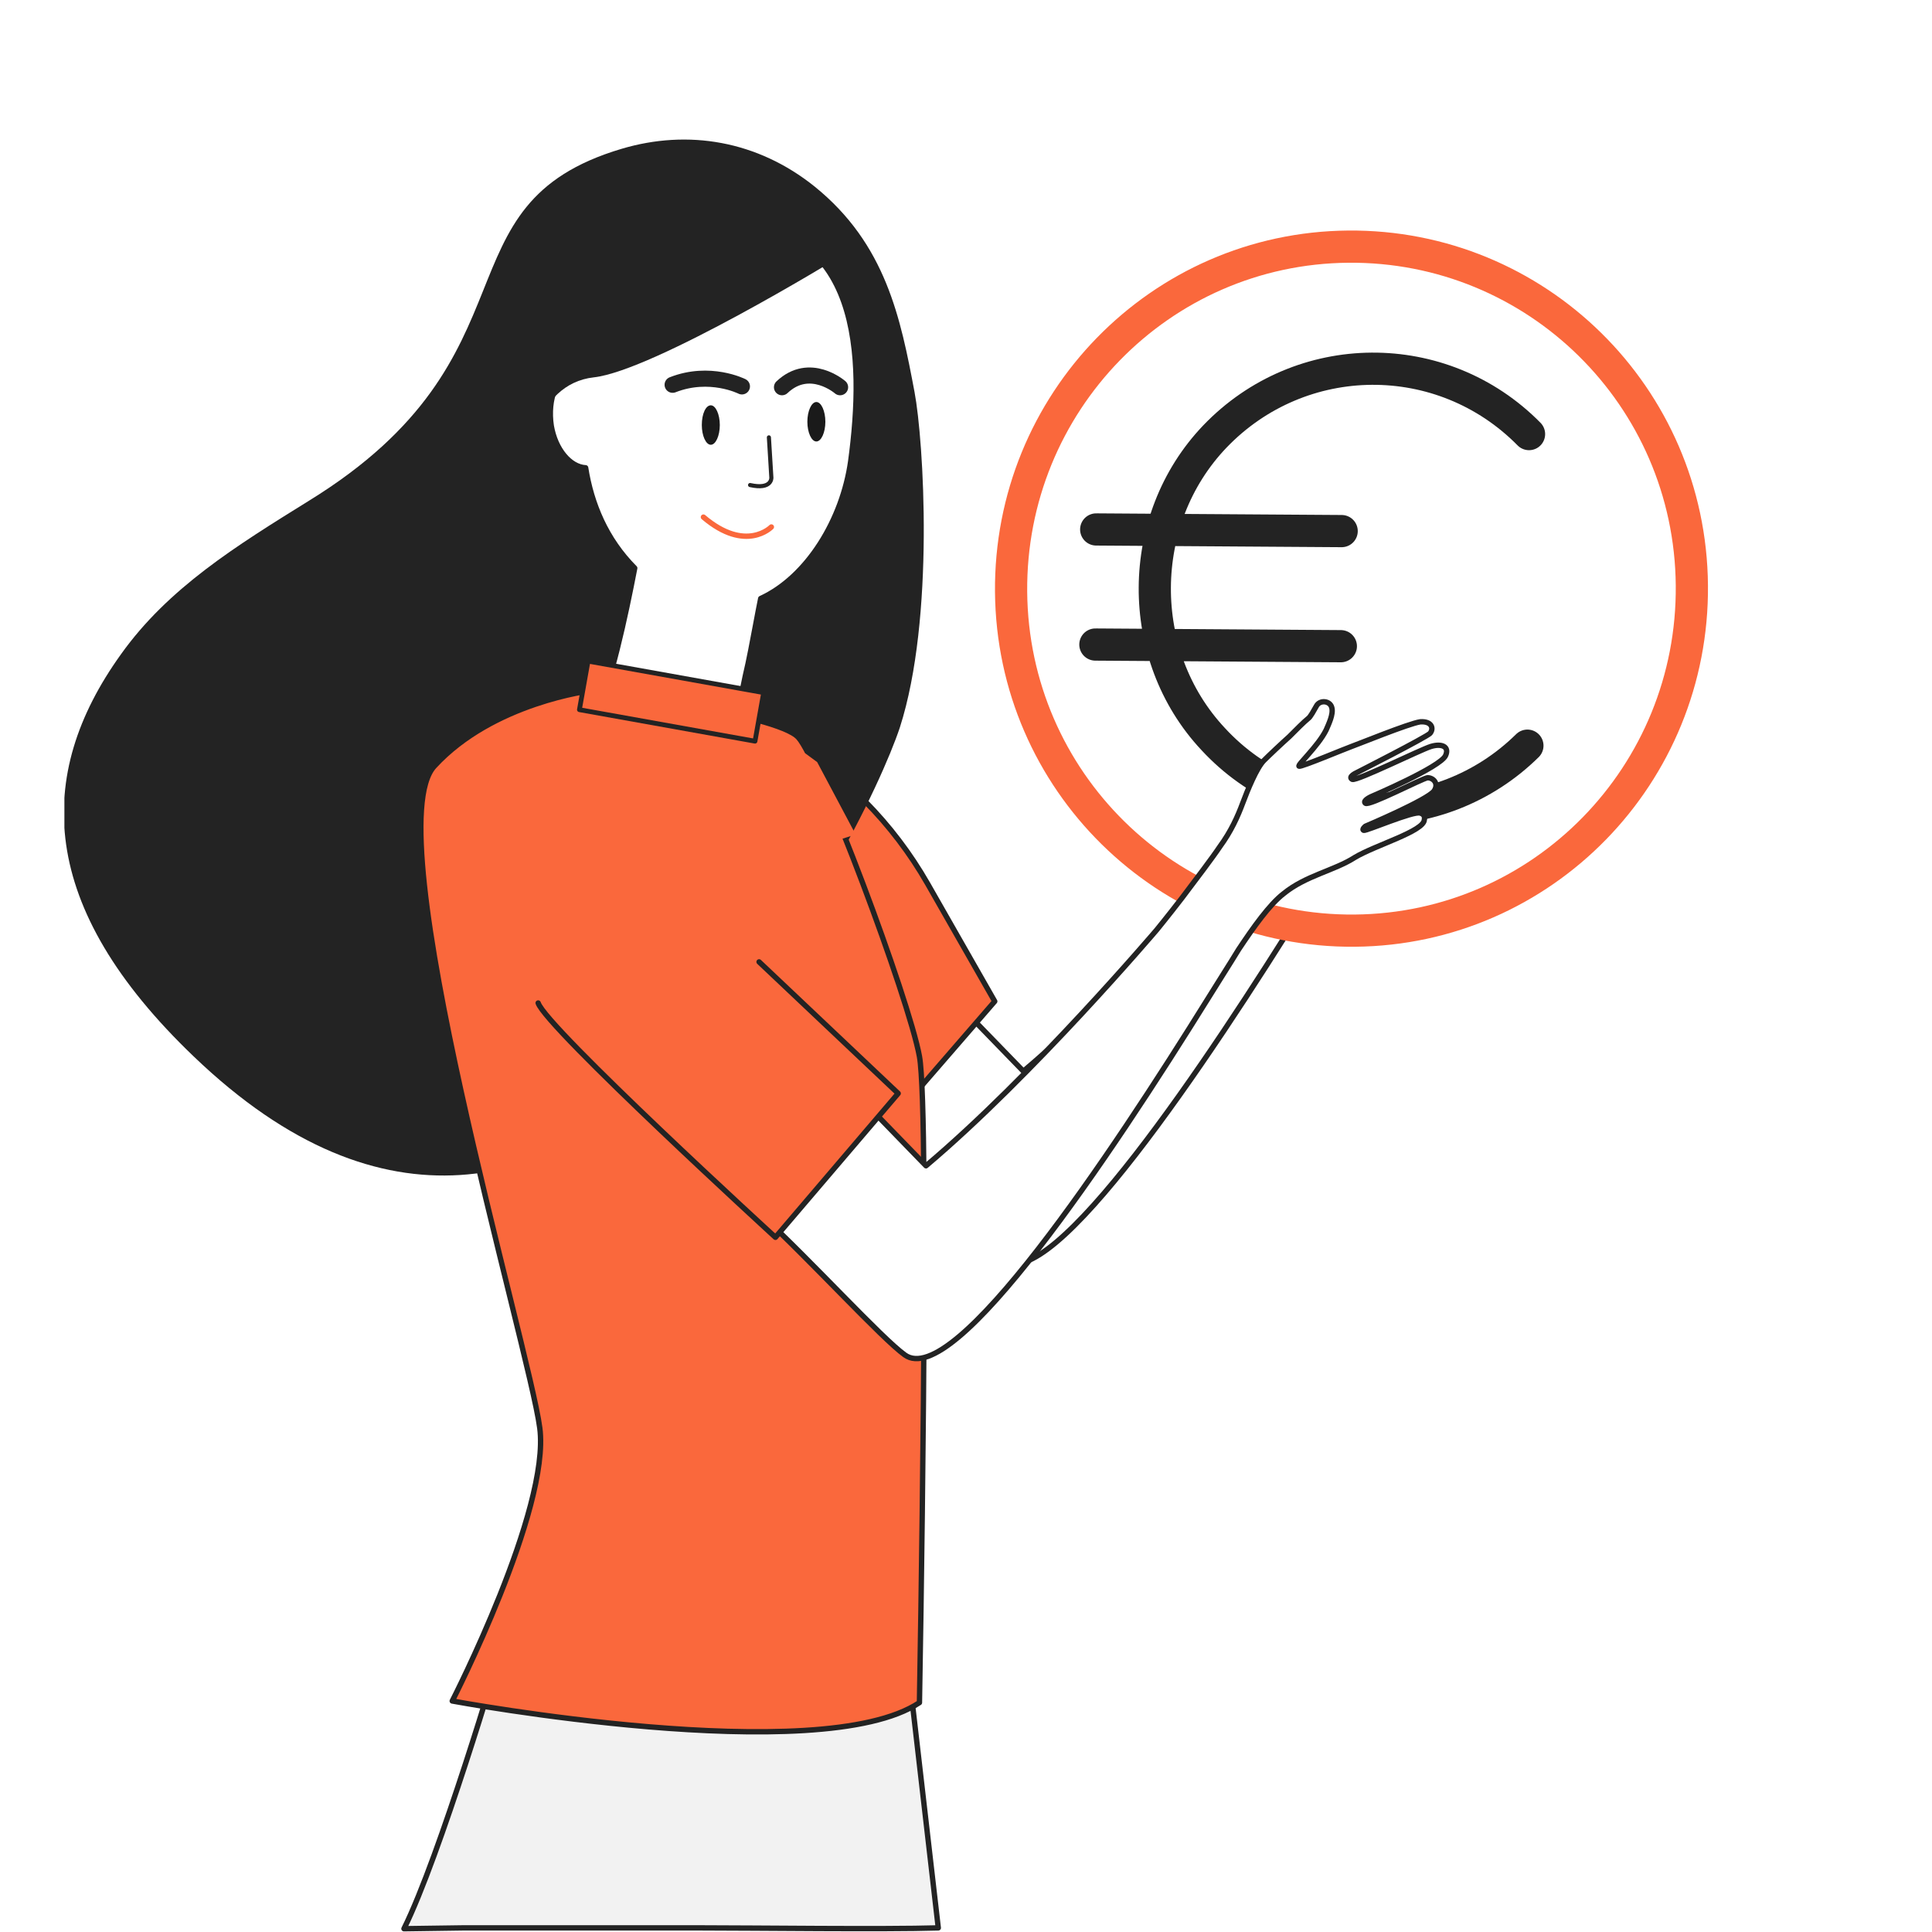 <svg width="180" height="180" viewBox="0 0 180 180" fill="none" xmlns="http://www.w3.org/2000/svg">
<rect width="180" height="180" fill="white"/>
<g clip-path="url(#clip0)">
<path d="M80.022 104.4L89.399 93.677L95.345 99.804C105.256 91.455 116.843 77.821 116.843 77.821C116.843 77.821 117.91 76.519 119.206 74.834C120.426 73.226 122.103 71.004 122.713 70.085C123.78 68.63 124.39 67.251 124.848 66.026C125.305 64.8 126.144 62.732 126.83 62.043C127.287 61.583 128.507 60.434 129.193 59.821C129.803 59.209 130.565 58.443 130.946 58.136C131.175 57.983 131.48 57.37 131.709 56.987C132.013 56.374 133.005 56.451 133.157 57.141C133.309 57.753 132.852 58.672 132.623 59.209C131.861 60.74 129.879 62.502 130.108 62.579C130.336 62.655 134.529 60.894 134.987 60.74C135.444 60.587 140.323 58.596 141.39 58.443C142.457 58.366 142.686 59.055 142.305 59.515C141.924 59.898 135.444 63.191 135.444 63.191C135.444 63.191 134.605 63.575 135.063 63.804C135.52 63.958 141.39 61.047 142.381 60.74C143.372 60.434 144.135 60.74 143.753 61.583C143.296 62.655 136.816 65.413 136.816 65.413C136.816 65.413 135.978 65.796 136.283 66.026C136.587 66.332 141.543 63.728 142.076 63.651C142.61 63.651 143.144 64.187 142.686 64.877C142.076 65.719 136.283 68.17 136.283 68.17C136.283 68.17 135.901 68.477 136.13 68.553C136.359 68.63 140.78 66.715 141.39 66.945C141.924 67.098 141.771 67.558 141.771 67.558C141.771 68.63 137.197 69.932 135.292 71.081C133.386 72.306 130.718 72.766 128.659 74.451C127.363 75.447 125.839 77.591 124.466 79.66C123.628 81.038 122.637 82.57 121.646 84.179C112.498 98.885 97.937 120.792 93.363 117.421C91.229 115.889 84.597 108.613 80.022 104.4Z" fill="white" stroke="#232323" stroke-width="0.5" stroke-miterlimit="10" stroke-linecap="round" stroke-linejoin="round"/>
<path d="M48.995 65.872C48.995 65.872 48.08 70.698 53.036 79.123C57.762 87.166 80.403 107.464 80.403 107.464L92.677 93.294L86.426 82.34C79.946 71.004 67.977 63.881 55.018 63.881C51.511 63.881 49.072 64.34 48.995 65.872Z" fill="#FA683C" stroke="#232323" stroke-width="0.5" stroke-miterlimit="10" stroke-linecap="round" stroke-linejoin="round"/>
<path d="M157.627 54.536C157.475 36.919 143.143 22.826 125.609 22.979C108.076 23.132 94.049 37.532 94.201 55.149C94.354 72.766 108.686 86.86 126.219 86.706C143.753 86.553 157.78 72.153 157.627 54.536Z" fill="white" stroke="#FA683C" stroke-width="3" stroke-miterlimit="10" stroke-linecap="round" stroke-linejoin="round"/>
<path d="M142.457 40.443C134.377 32.247 121.188 32.323 113.184 40.672C105.789 48.408 105.713 61.047 113.031 68.86C120.883 77.362 134.148 77.515 142.305 69.472M102.13 49.328L125 49.481M102.054 60.051L124.924 60.204" stroke="#232323" stroke-width="3" stroke-miterlimit="10" stroke-linecap="round" stroke-linejoin="round"/>
<path d="M37.637 179.694C40.991 172.953 46.556 154.111 46.556 154.111L83.91 149.208L87.417 179.617C82.309 179.77 70.417 179.617 65.233 179.617C56.39 179.617 65.233 179.617 43.126 179.617L37.637 179.694Z" fill="#F2F2F2" stroke="#232323" stroke-width="0.5" stroke-miterlimit="10" stroke-linecap="round" stroke-linejoin="round"/>
<path d="M85.207 36.536C83.91 29.642 82.538 22.749 75.906 17.387C70.57 13.098 64.09 12.025 57.915 13.864C40.381 19.072 50.673 33.166 28.794 46.647C22.009 50.859 15.682 54.766 11.26 60.97C3.18 72.23 3.485 84.485 18.045 98.425C53.646 132.587 80.48 77.898 83.834 67.787C87.112 57.6 86.045 40.979 85.207 36.536Z" fill="#232323"/>
<path d="M55.094 64.341C55.094 64.341 45.946 65.413 40.457 71.387C34.968 77.362 49.3 125.464 50.291 133.047C51.282 140.63 42.134 158.477 42.134 158.477C42.134 158.477 76.363 164.834 85.663 158.63C85.663 158.63 86.654 103.864 85.663 98.426C84.672 92.987 76.363 70.851 74.381 68.706C72.399 66.485 55.094 64.341 55.094 64.341Z" fill="#FA683C" stroke="#232323" stroke-width="0.5" stroke-miterlimit="10" stroke-linecap="round" stroke-linejoin="round"/>
<path d="M53.417 34.545C53.875 34.468 54.408 34.545 54.866 34.774C55.628 31.098 57 27.957 58.372 26.196C62.032 21.447 67.063 20.757 67.063 20.757C80.328 20.374 80.556 33.396 79.26 42.97C78.498 48.408 75.22 53.77 70.875 55.762C70.722 56.528 70.57 57.294 70.417 58.136C70.112 59.745 69.807 61.43 69.426 63.038C68.816 65.949 68.664 66.715 68.283 68.859C68.054 69.932 67.825 72.613 65.462 73.609C60.126 75.83 53.493 70.468 55.399 66.791C56.848 64.111 58.296 57.294 59.135 52.928C56.467 50.247 55.094 46.953 54.561 43.583C53.112 43.506 51.74 41.898 51.359 39.677C50.978 37.149 51.892 34.928 53.417 34.545Z" fill="white" stroke="#232323" stroke-width="0.5" stroke-miterlimit="10" stroke-linecap="round" stroke-linejoin="round"/>
<path d="M70.951 113.209L80.328 102.485L86.274 108.613C96.184 100.264 107.772 86.63 107.772 86.63C107.772 86.63 108.839 85.328 110.135 83.643C111.355 82.034 113.032 79.813 113.642 78.894C114.709 77.438 115.319 76.06 115.776 74.834C116.234 73.609 117.072 71.54 117.758 70.851C118.216 70.391 119.435 69.243 120.122 68.63C120.731 68.017 121.494 67.251 121.875 66.945C122.104 66.791 122.409 66.179 122.637 65.796C122.942 65.183 123.933 65.26 124.086 65.949C124.238 66.562 123.781 67.481 123.552 68.017C122.79 69.549 120.808 71.311 121.036 71.387C121.265 71.464 125.458 69.702 125.915 69.549C126.373 69.396 131.252 67.404 132.319 67.251C133.386 67.174 133.615 67.864 133.234 68.323C132.853 68.706 126.373 72 126.373 72C126.373 72 125.534 72.383 125.992 72.613C126.449 72.766 132.319 69.855 133.31 69.549C134.301 69.243 135.063 69.549 134.682 70.391C134.225 71.464 127.745 74.221 127.745 74.221C127.745 74.221 126.906 74.604 127.211 74.834C127.516 75.14 132.471 72.536 133.005 72.46C133.539 72.46 134.072 72.996 133.615 73.685C133.005 74.528 127.211 76.979 127.211 76.979C127.211 76.979 126.83 77.285 127.059 77.362C127.287 77.438 131.709 75.523 132.319 75.753C132.853 75.906 132.7 76.366 132.7 76.366C132.7 77.438 128.126 78.74 126.22 79.889C124.314 81.115 121.646 81.575 119.588 83.26C118.292 84.255 116.767 86.4 115.395 88.468C114.557 89.847 113.566 91.379 112.574 92.987C103.427 107.694 88.866 129.6 84.292 126.23C82.157 124.698 75.525 117.421 70.951 113.209Z" fill="white" stroke="#232323" stroke-width="0.5" stroke-miterlimit="10" stroke-linecap="round" stroke-linejoin="round"/>
<path d="M78.04 24.051C78.04 24.051 60.888 34.545 55.322 35.157C49.757 35.77 48.995 43.2 48.995 43.2C48.995 43.2 50.977 26.119 56.542 22.826C62.031 19.532 71.56 19.762 71.56 19.762L78.04 24.051Z" fill="#232323"/>
<path d="M70.722 89.617L83.681 101.872L72.246 115.277C72.246 115.277 50.901 95.745 50.139 93.447" fill="#FA683C"/>
<path d="M70.722 89.617L83.681 101.872L72.246 115.277C72.246 115.277 50.901 95.745 50.139 93.447" stroke="#232323" stroke-width="0.5" stroke-miterlimit="10" stroke-linecap="round" stroke-linejoin="round"/>
<path d="M76.135 71.004L74.991 70.162L77.812 78.357L79.718 77.745L76.135 71.004Z" fill="#FA683C"/>
<path d="M75.22 39.294C75.22 40.289 75.601 41.132 76.058 41.132C76.516 41.132 76.897 40.289 76.897 39.294C76.897 38.298 76.516 37.455 76.058 37.455C75.601 37.455 75.22 38.298 75.22 39.294Z" fill="#1A1A1A"/>
<path d="M65.386 39.6C65.386 40.596 65.767 41.438 66.224 41.438C66.682 41.438 67.063 40.596 67.063 39.6C67.063 38.604 66.682 37.762 66.224 37.762C65.767 37.762 65.386 38.528 65.386 39.6Z" fill="#1A1A1A"/>
<path d="M71.637 40.749L71.866 44.502C71.866 44.502 71.942 45.651 69.884 45.191" fill="white"/>
<path d="M71.637 40.749L71.866 44.502C71.866 44.502 71.942 45.651 69.884 45.191" stroke="#232323" stroke-width="0.383" stroke-miterlimit="10" stroke-linecap="round" stroke-linejoin="round"/>
<path d="M78.269 36.077C78.269 36.077 75.448 33.626 72.856 36.077" stroke="#232323" stroke-width="1.5" stroke-miterlimit="10" stroke-linecap="round" stroke-linejoin="round"/>
<path d="M69.123 36C69.123 36 66.137 34.486 62.667 35.849" stroke="#232323" stroke-width="1.5" stroke-miterlimit="10" stroke-linecap="round" stroke-linejoin="round"/>
<path d="M71.865 49.098C71.865 49.098 69.502 51.549 65.538 48.179" stroke="#FA683C" stroke-width="0.5" stroke-miterlimit="10" stroke-linecap="round" stroke-linejoin="round"/>
<path d="M54.866 66.102L54.18 70.009L56.467 74.145L60.583 74.987L66.225 75.677L67.902 73.072L68.969 70.851V68.553L54.866 66.102Z" fill="#FA683C"/>
<path d="M71.147 64.531L54.787 61.597L53.983 66.121L70.343 69.055L71.147 64.531Z" fill="#FA683C" stroke="#232323" stroke-width="0.444" stroke-miterlimit="10" stroke-linecap="round" stroke-linejoin="round"/>
</g>
<defs>
<clipPath id="clip0">
<rect width="170" height="180" fill="white" transform="translate(6)"/>
</clipPath>
</defs>
</svg>
